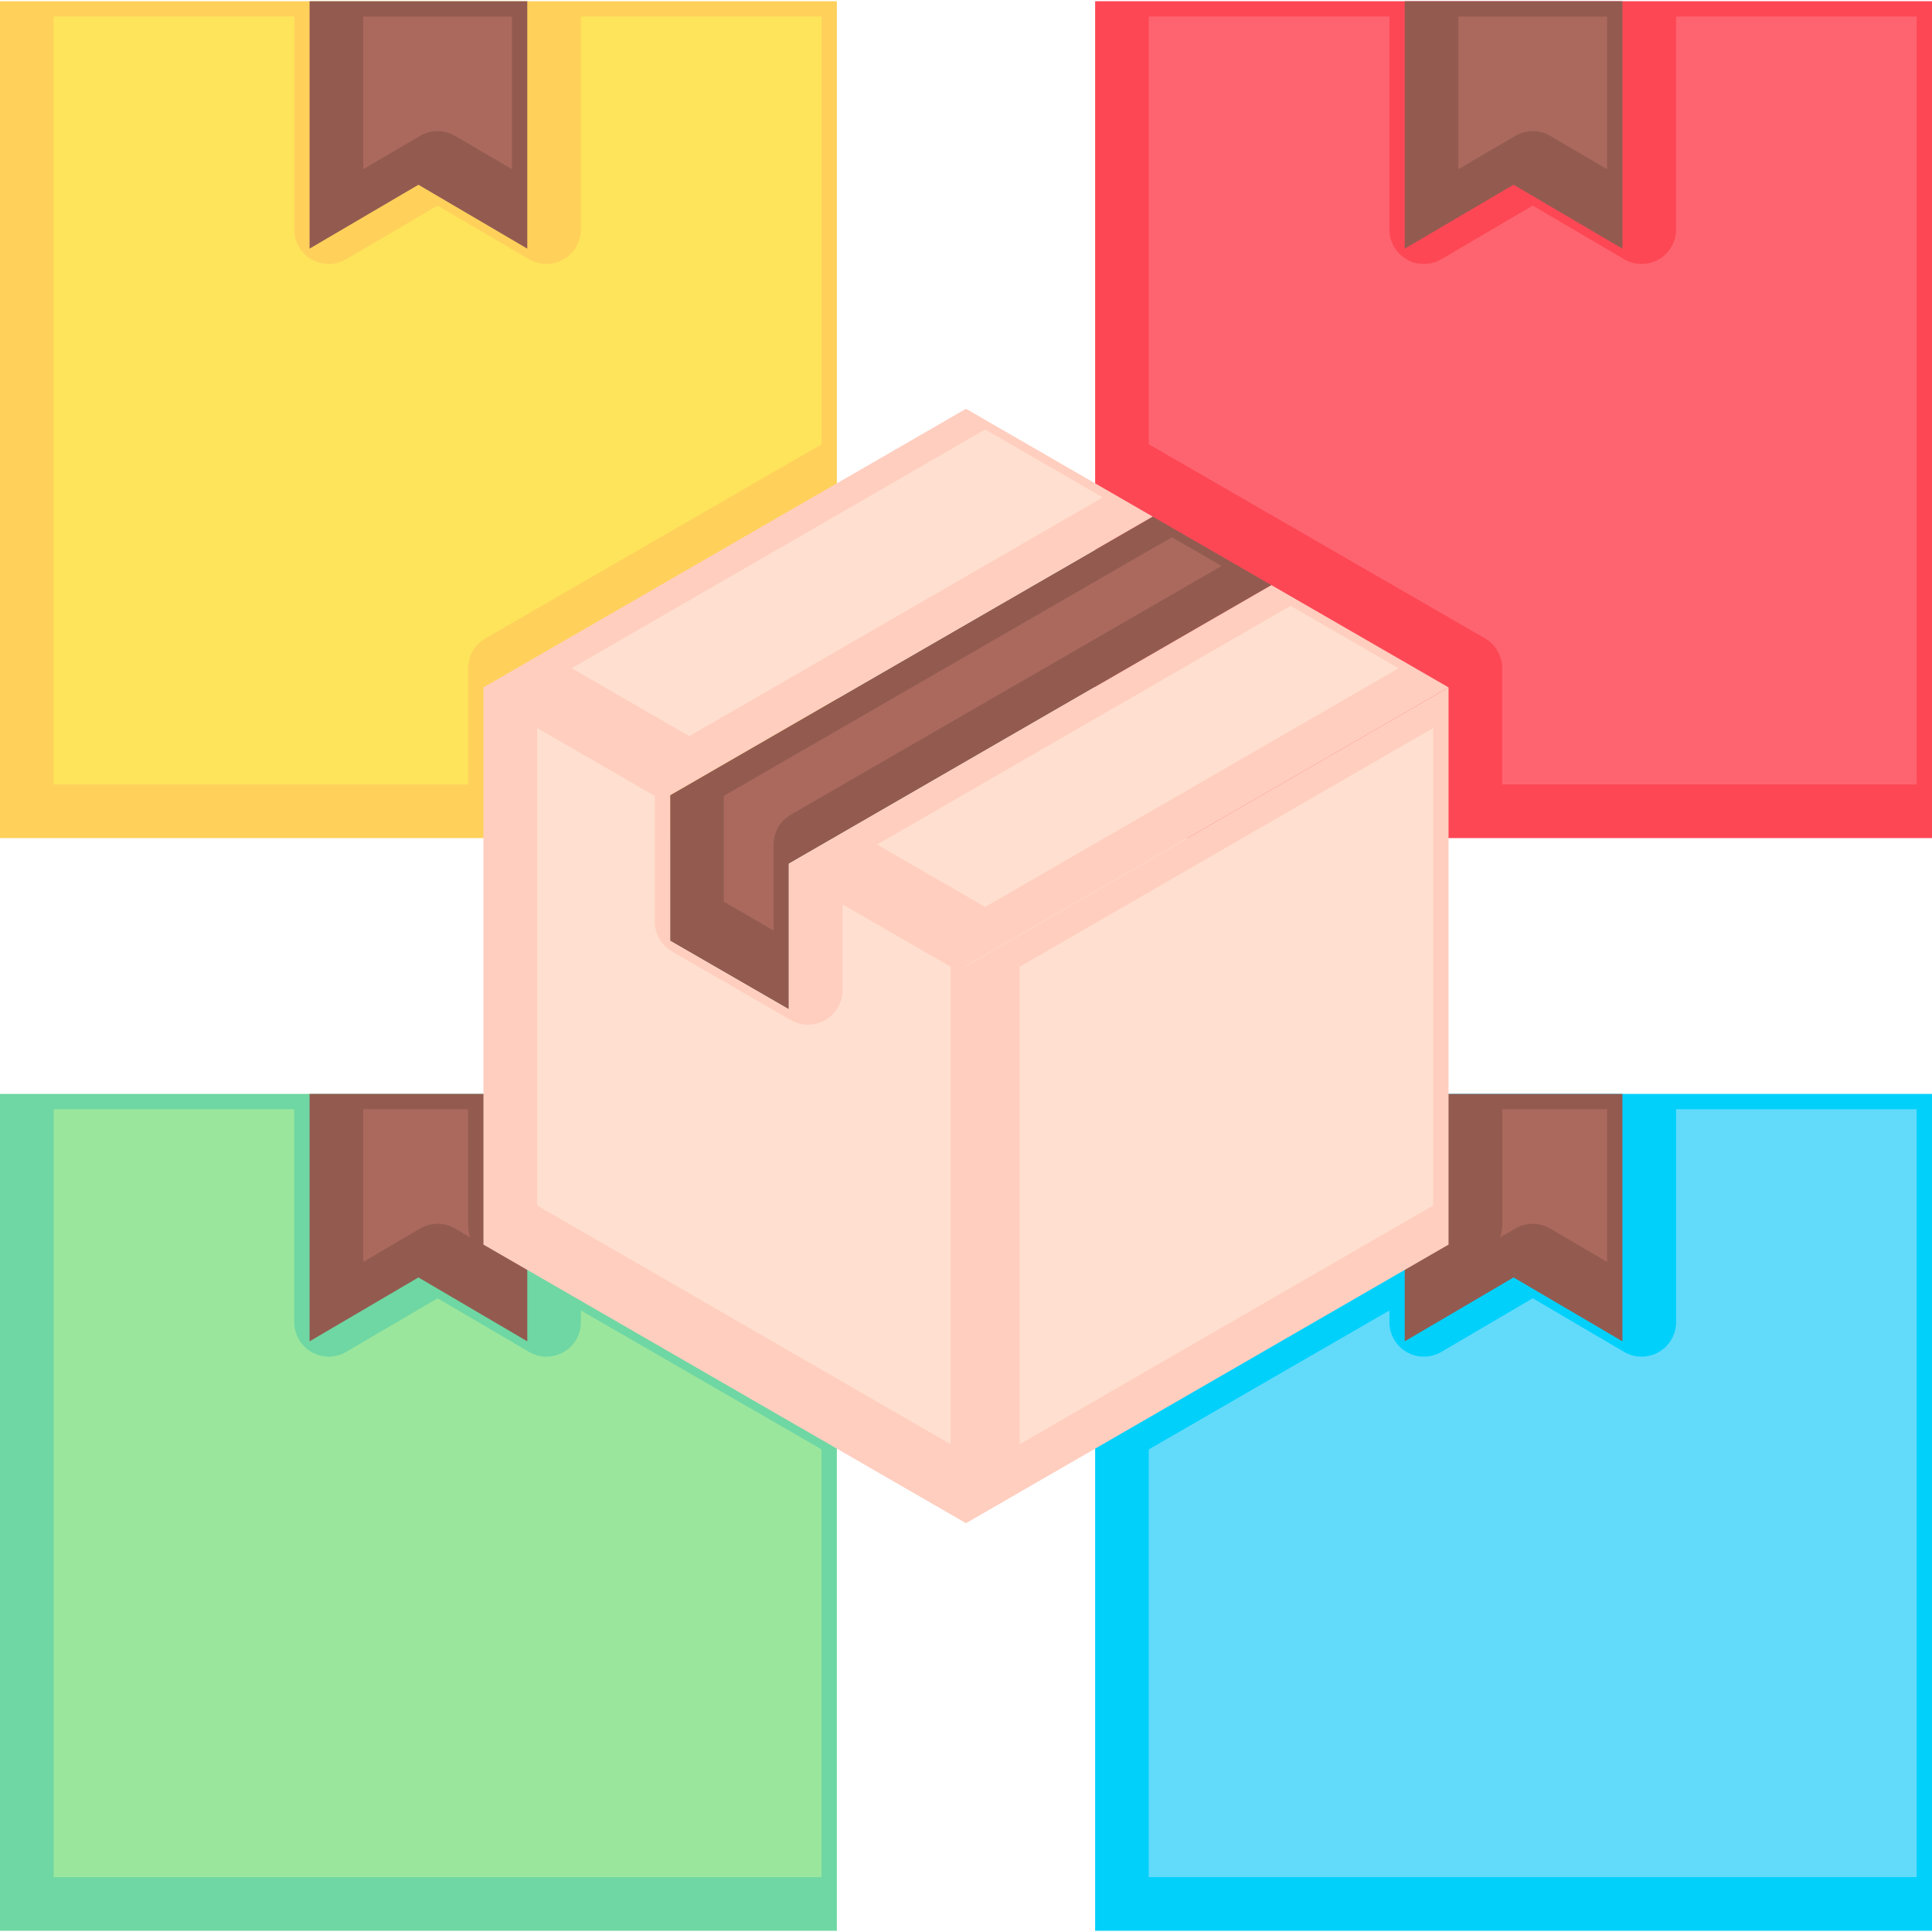 <svg width="152" height="152" viewBox="0 0 152 152" fill="none" xmlns="http://www.w3.org/2000/svg">
<g clip-path="url(#clip0_848_3273)">
<path d="M0 0.096H65.84V65.937H0V0.096Z" fill="#FFD15B"/>
<path d="M41.484 19.562L32.92 14.536L24.356 19.562V0.096H41.484V19.562Z" fill="#935B50"/>
<path d="M0 86.063H65.84V151.904H0V86.063Z" fill="#6FD7A3"/>
<path d="M41.484 105.529L32.92 100.503L24.356 105.529V86.063H41.484V105.529Z" fill="#935B50"/>
<path d="M86.16 0.096H152V65.937H86.16V0.096Z" fill="#FD4755"/>
<path d="M127.644 19.562L119.08 14.536L110.517 19.562V0.096H127.644V19.562Z" fill="#935B50"/>
<path d="M86.16 86.063H152V151.904H86.16V86.063Z" fill="#01D0FB"/>
<path d="M127.644 105.529L119.08 100.503L110.517 105.529V86.063H127.644V105.529Z" fill="#935B50"/>
<path d="M76 119.838L113.965 97.919V54.081L76 76V119.838Z" fill="#FFCEBF"/>
<path d="M52.723 74.016L62.063 79.408V67.953L100.028 46.034L90.688 40.641L52.723 62.56V74.016Z" fill="#935B50"/>
<path d="M62.063 67.953V79.408L52.723 74.016V62.56L90.688 40.641L76 32.162L38.035 54.081V97.919L76 119.838V76L113.965 54.081L100.028 46.034L62.063 67.953Z" fill="#FFCEBF"/>
<path d="M4.222 61.715V1.303H23.15V18.054C23.15 19.025 23.673 19.927 24.515 20.41C24.926 20.645 25.392 20.768 25.864 20.768C26.347 20.768 26.822 20.639 27.238 20.395L34.428 16.176L41.618 20.395C42.034 20.639 42.509 20.768 42.991 20.768C43.464 20.768 43.93 20.645 44.34 20.41C45.183 19.927 45.706 19.025 45.706 18.054V1.303H64.633V34.953L38.186 50.223C38.118 50.262 38.049 50.308 37.981 50.356C37.953 50.375 37.926 50.394 37.9 50.414C37.779 50.505 37.666 50.608 37.553 50.73C37.528 50.757 37.501 50.788 37.474 50.82C37.264 51.069 37.101 51.35 36.991 51.657C36.978 51.693 36.964 51.732 36.952 51.771C36.904 51.927 36.871 52.075 36.852 52.224C36.848 52.254 36.844 52.292 36.842 52.327C36.835 52.393 36.829 52.483 36.829 52.573V61.715H4.222Z" fill="#FEE45A"/>
<path d="M35.802 10.687C35.385 10.443 34.91 10.314 34.428 10.314C33.946 10.314 33.471 10.443 33.055 10.686L28.579 13.314V1.303H40.277V13.314L35.802 10.687Z" fill="#AB695D"/>
<path d="M4.222 147.682V87.269H23.15V104.021C23.15 104.992 23.673 105.895 24.516 106.377C24.926 106.612 25.392 106.736 25.864 106.736C26.347 106.736 26.822 106.607 27.238 106.362L34.428 102.143L41.618 106.362C42.034 106.607 42.509 106.736 42.991 106.736C43.464 106.736 43.93 106.612 44.34 106.377C45.183 105.895 45.706 104.992 45.706 104.021V103.104L64.633 114.031V147.682H4.222V147.682Z" fill="#9BE69D"/>
<path d="M28.579 87.269H36.829V96.411C36.829 96.739 36.888 97.059 37 97.358L35.802 96.654C35.385 96.41 34.91 96.281 34.428 96.281C33.946 96.281 33.471 96.41 33.055 96.654L28.579 99.281V87.269Z" fill="#AB695D"/>
<path d="M118.187 61.715V52.573C118.187 52.49 118.182 52.406 118.174 52.324C118.172 52.288 118.168 52.25 118.164 52.219C118.145 52.076 118.113 51.927 118.064 51.771C118.052 51.731 118.038 51.692 118.024 51.653C117.916 51.35 117.753 51.068 117.542 50.819C117.515 50.788 117.488 50.756 117.46 50.726C117.35 50.609 117.238 50.505 117.118 50.414C117.096 50.397 117.066 50.376 117.039 50.358C116.978 50.314 116.907 50.267 116.833 50.224L90.383 34.953V1.303H109.311V18.054C109.311 19.025 109.834 19.927 110.676 20.41C111.087 20.645 111.553 20.768 112.025 20.768C112.508 20.768 112.982 20.639 113.399 20.396L120.589 16.176L127.779 20.395C128.195 20.639 128.67 20.768 129.153 20.768C129.625 20.768 130.091 20.645 130.501 20.41C131.343 19.927 131.867 19.025 131.867 18.054V1.303H150.794V61.715H118.187Z" fill="#FE646F"/>
<path d="M114.739 1.303H126.438V13.314L121.962 10.687C121.545 10.443 121.07 10.314 120.588 10.314C120.106 10.314 119.631 10.443 119.215 10.686L114.739 13.314V1.303H114.739Z" fill="#AB695D"/>
<path d="M90.382 147.682V114.031L109.31 103.103V104.021C109.31 104.992 109.834 105.894 110.676 106.377C111.086 106.612 111.553 106.735 112.025 106.735C112.507 106.735 112.982 106.606 113.398 106.362L120.588 102.142L127.778 106.362C128.194 106.606 128.669 106.735 129.152 106.735C129.624 106.735 130.09 106.612 130.5 106.377C131.343 105.894 131.866 104.992 131.866 104.021V87.269H150.793V147.682H90.382Z" fill="#62DBFB"/>
<path d="M121.962 96.654C121.545 96.41 121.071 96.281 120.589 96.281C120.106 96.281 119.632 96.41 119.216 96.653L118.016 97.358C118.127 97.059 118.187 96.739 118.187 96.411V87.269H126.438V99.281L121.962 96.654Z" fill="#AB695D"/>
<path d="M80.222 76.059L112.758 57.274V94.844L80.222 113.628V76.059Z" fill="#FFDFCF"/>
<path d="M56.945 70.941V62.619L92.195 42.268L96.106 44.526L62.214 64.095C62.176 64.117 62.133 64.144 62.093 64.173C62.064 64.191 62.033 64.212 62.003 64.233C61.939 64.279 61.893 64.315 61.848 64.353C61.803 64.389 61.754 64.432 61.706 64.476C61.672 64.509 61.634 64.547 61.596 64.587C61.551 64.635 61.511 64.681 61.472 64.73C61.437 64.772 61.398 64.82 61.362 64.871C61.339 64.904 61.318 64.937 61.297 64.969C61.272 65.004 61.248 65.041 61.225 65.08C61.203 65.118 61.18 65.162 61.159 65.206C61.139 65.245 61.12 65.284 61.101 65.325C61.08 65.371 61.057 65.429 61.035 65.487C61.009 65.558 60.992 65.608 60.976 65.658C60.961 65.708 60.946 65.76 60.933 65.814C60.917 65.882 60.906 65.944 60.896 66.007C60.885 66.072 60.877 66.127 60.872 66.183C60.868 66.214 60.866 66.251 60.864 66.291C60.858 66.341 60.856 66.392 60.856 66.445V73.199L56.945 70.941Z" fill="#AB695D"/>
<path d="M42.258 94.844V57.274L51.517 62.62V72.508C51.517 73.475 52.037 74.376 52.874 74.859L62.214 80.251C62.625 80.489 63.095 80.615 63.571 80.615C64.046 80.615 64.516 80.489 64.928 80.251C65.764 79.768 66.285 78.868 66.285 77.9V71.147L74.794 76.059V113.629L42.258 94.844Z" fill="#FFDFCF"/>
<path d="M44.972 52.573L77.508 33.789L86.767 39.134L54.23 57.919L44.972 52.573Z" fill="#FFDFCF"/>
<path d="M68.999 66.445L101.535 47.661L110.044 52.573L77.508 71.358L68.999 66.445Z" fill="#FFDFCF"/>
</g>
<defs>
<clipPath id="clip0_848_3273">
<rect width="152" height="152" fill="white"/>
</clipPath>
</defs>
</svg>
